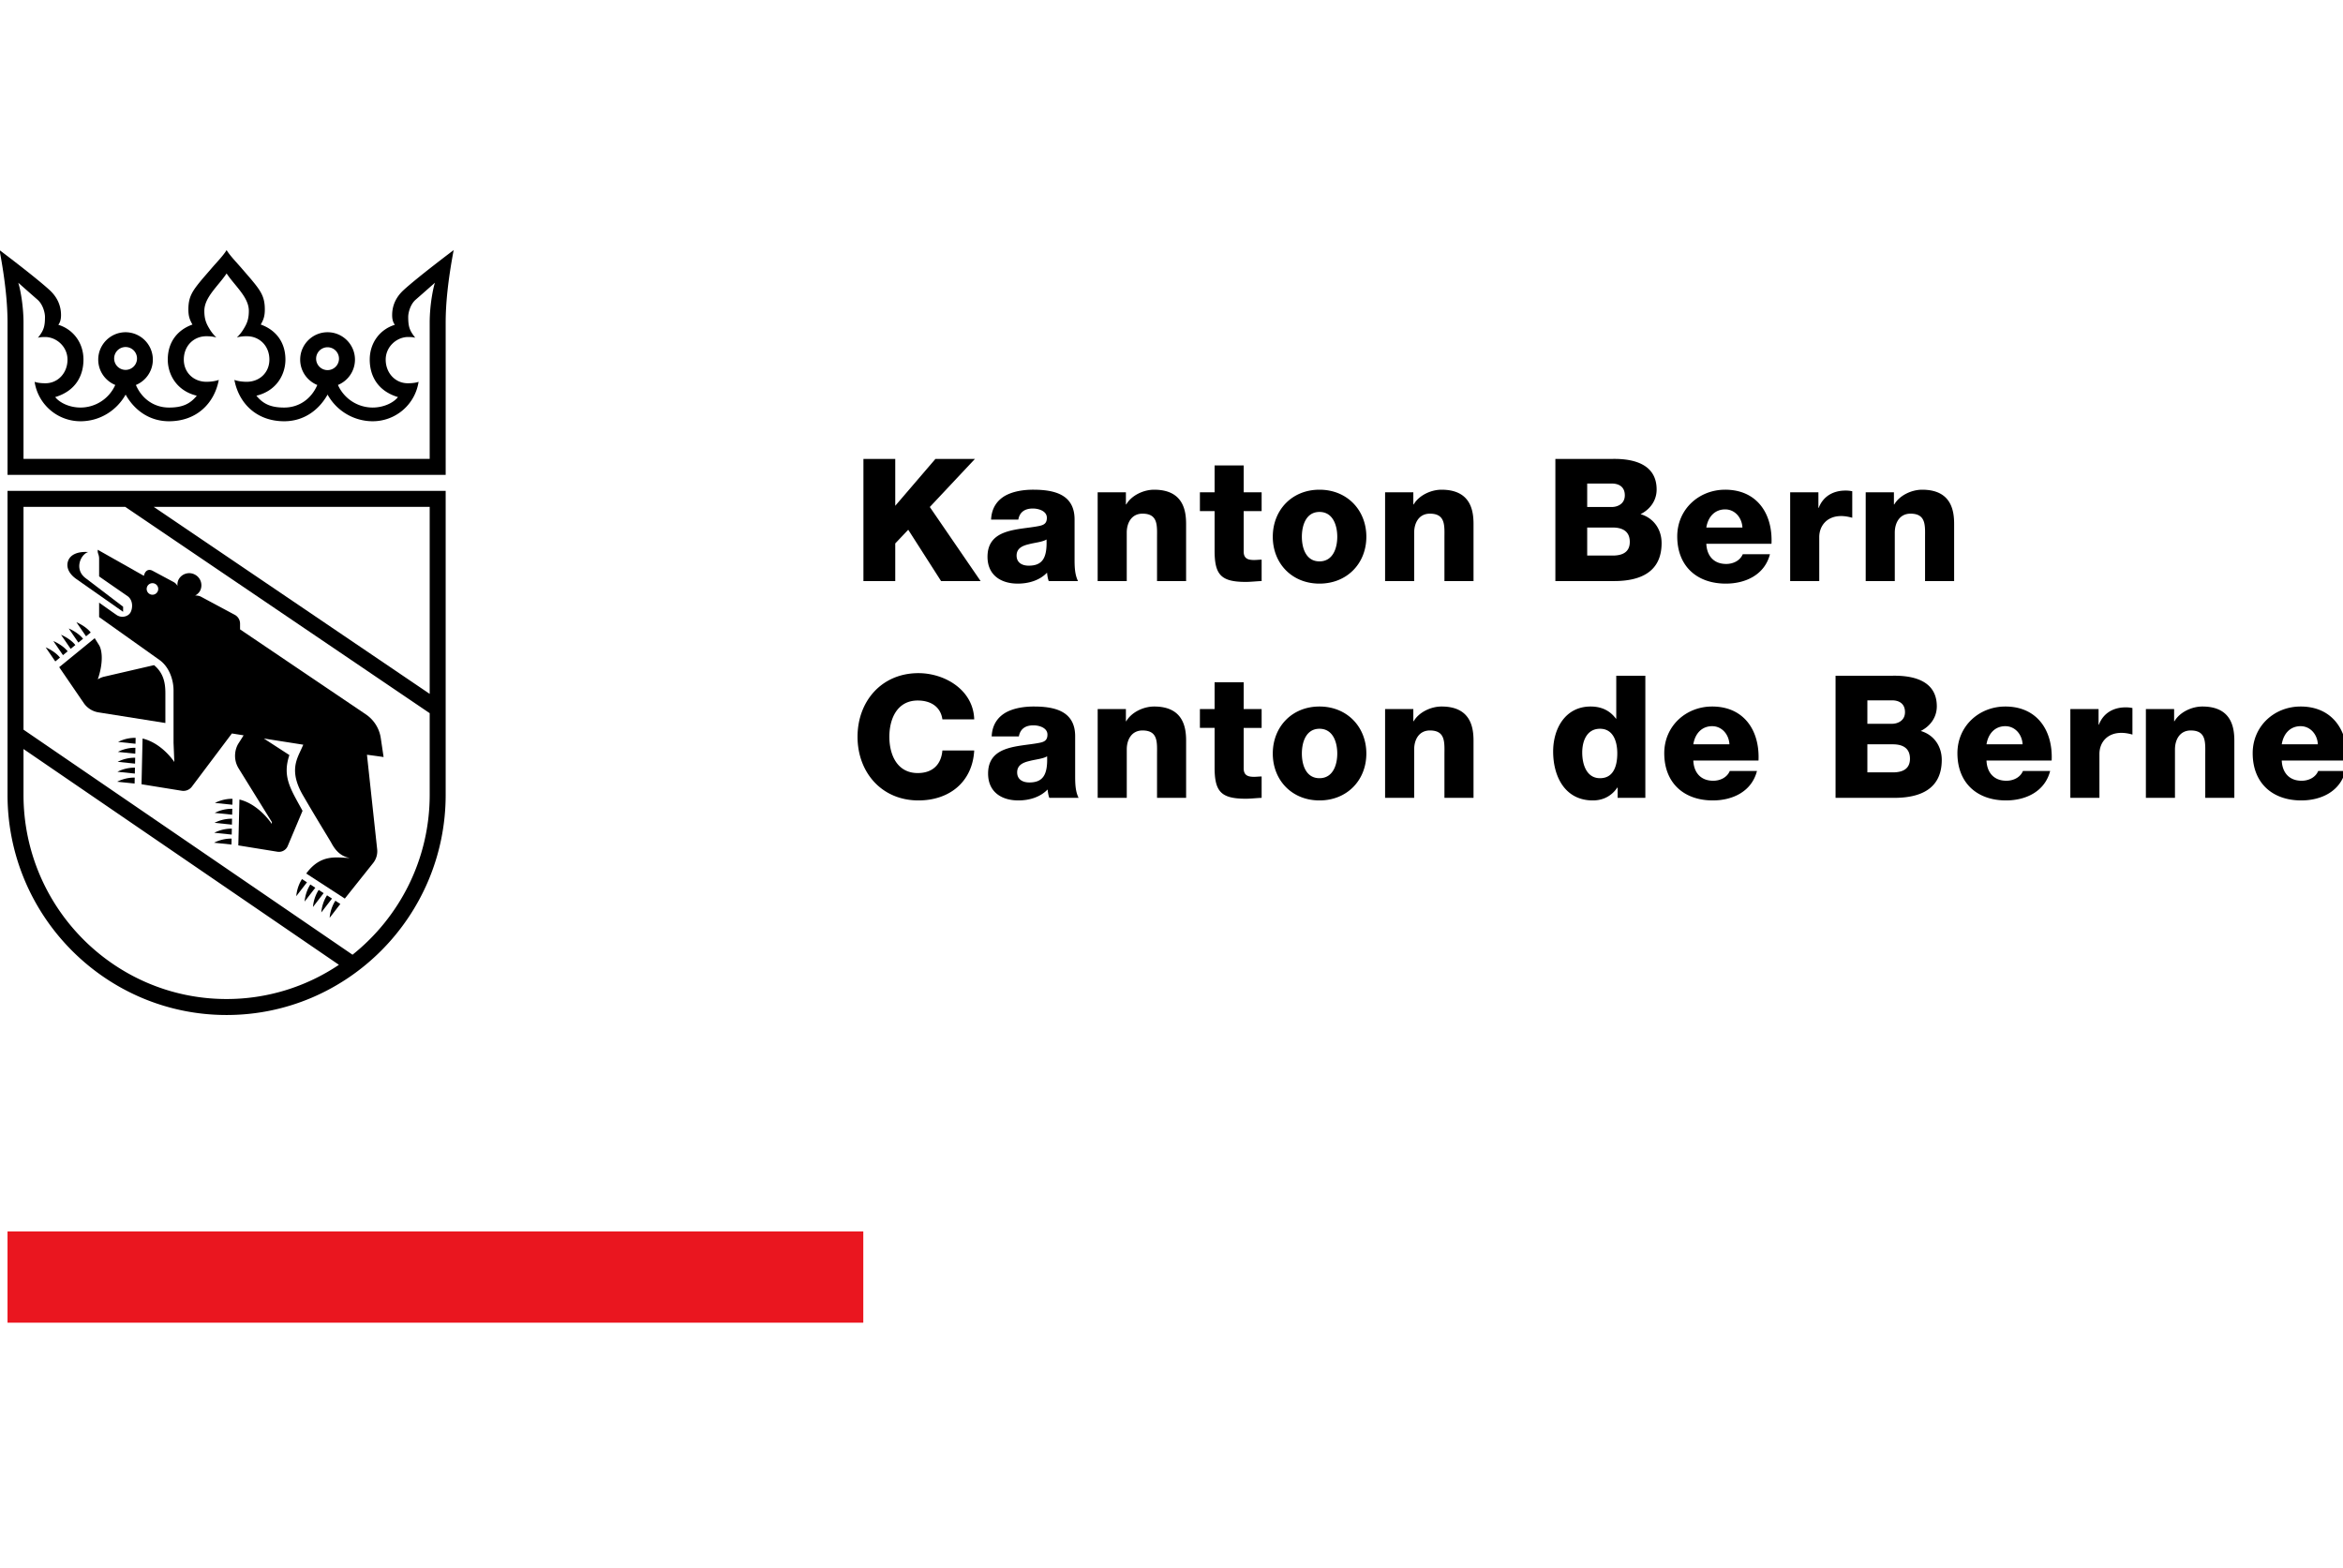 <svg xmlns="http://www.w3.org/2000/svg" xml:space="preserve" width="100%" height="100%" style="fill-rule:evenodd;clip-rule:evenodd;stroke-linejoin:round;stroke-miterlimit:2" version="1.1" viewBox="0 0 130 87"><g transform="matrix(.867 0 0 .867 65 43.5)"><g transform="translate(-75 -43.5)"><clipPath id="_clip1"><path d="M0 0h150v87H0z"/></clipPath><g clip-path="url(#_clip1)"><g transform="translate(-21.396 -12.575) scale(1.288)"><path d="M17.008 65.764h42.52v4.535h-42.52z" style="fill:#ea161f;fill-rule:nonzero"/><path d="M21.559 33.22c.267.191 1.074.746 1.407.976.291.202.265.61.153.814-.107.195-.433.306-.699.122-.265-.184-.861-.608-.861-.608v.716l3.002 2.134c.452.321.696.941.696 1.517v2.6l.039.951s-.599-.931-1.578-1.167l-.052 2.272 1.998.323a.525.525 0 0 0 .504-.203l1.988-2.643.582.092s-.075.124-.25.395c-.176.271-.286.782.005 1.252l1.644 2.654v.101s-.626-.976-1.606-1.212l-.056 2.279 1.946.315a.47.47 0 0 0 .508-.282l.737-1.751c-.574-1.059-1.022-1.677-.653-2.77l-1.27-.823 1.96.308-.104.231c-.223.492-.595 1.107.085 2.277.699 1.205 1.306 2.179 1.406 2.358.1.179.348.67.929.762-.64-.008-1.432-.23-2.169.773l1.917 1.244 1.408-1.767a.936.936 0 0 0 .199-.685l-.507-4.693s.317.038.826.113l-.139-.939a1.73 1.73 0 0 0-.742-1.181l-6.25-4.222v-.266a.5.5 0 0 0-.256-.454l-1.699-.911a.592.592 0 0 0-.281-.05.585.585 0 0 0 .25-.238.6.6 0 0 0-.261-.805.598.598 0 0 0-.808.249.576.576 0 0 0-.053.317.478.478 0 0 0-.179-.187l-1.06-.568c-.267-.135-.372.093-.389.125a1.041 1.041 0 0 0-.043.127l-2.294-1.296v.075c0 .118.07.181.07.371v.878Zm2.65.337a.287.287 0 1 1 0 .574.287.287 0 0 1 0-.574Z" style="fill-rule:nonzero"/><path d="M20.428 33.351c.707.498 2.322 1.628 2.322 1.628l.002-.252-1.871-1.425c-.554-.421-.268-1.152.133-1.293-.553-.035-.872.149-.981.405-.125.289-.025.64.395.937ZM24.851 39.033c0-.49-.074-.998-.563-1.404l-2.494.577c-.153.036-.302.129-.302.129.29-.84.217-1.456.063-1.702l-.215-.343-1.764 1.44 1.219 1.782c.17.249.435.417.733.464l3.323.528v-1.471ZM19.614 37.255c-.254-.325-.711-.51-.711-.51l.479.7.232-.19ZM19.996 36.943c-.254-.325-.711-.51-.711-.51l.479.7.232-.19ZM20.378 36.631c-.253-.325-.711-.51-.711-.51l.479.699.232-.189ZM20.528 36.508l.232-.189c-.253-.325-.711-.511-.711-.511l.479.7ZM21.142 36.007c-.253-.325-.711-.511-.711-.511l.479.7.232-.189ZM23.367 41.535l.006-.294a1.87 1.87 0 0 0-.871.204l.865.09ZM23.356 42.029l.006-.294c-.489-.011-.871.204-.871.204l.865.09ZM23.345 42.523l.006-.294a1.87 1.87 0 0 0-.871.204l.865.09ZM23.333 43.017l.007-.294a1.87 1.87 0 0 0-.871.204l.864.09ZM23.322 43.511l.007-.294c-.489-.011-.871.205-.871.205l.864.089ZM28.18 44.565l.007-.294c-.489-.01-.872.205-.872.205l.865.089ZM28.169 45.06l.007-.294a1.876 1.876 0 0 0-.872.204l.865.09ZM28.158 45.554l.006-.294a1.875 1.875 0 0 0-.871.204l.865.09ZM28.147 46.048l.006-.294c-.488-.011-.871.204-.871.204l.865.09ZM28.136 46.542l.006-.294c-.488-.011-.871.204-.871.204l.865.09ZM31.64 48.258c-.267.41-.284.849-.284.849l.53-.688-.246-.161ZM32.054 48.527a1.877 1.877 0 0 0-.284.849l.531-.688-.247-.161ZM32.469 48.797c-.267.41-.284.848-.284.848l.53-.688-.246-.16ZM32.883 49.066c-.266.41-.284.849-.284.849l.531-.689-.247-.16ZM33.013 50.184l.531-.689-.246-.16c-.267.41-.285.849-.285.849Z" style="fill-rule:nonzero"/><path d="M17.008 44.071c0 6.033 4.883 10.941 10.885 10.941s10.885-4.908 10.885-10.941V28.97h-21.77v15.101Zm.794 0v-2.274l15.672 10.721a9.993 9.993 0 0 1-5.581 1.7c-5.564 0-10.091-4.552-10.091-10.147Zm20.182-5.014L24.27 29.764h13.714v9.293Zm-15.129-9.293 15.129 10.252v4.055c0 3.218-1.503 6.086-3.834 7.946L17.802 40.835V29.764h5.053ZM36.69 18.992c-.325.298-.571.705-.571 1.247 0 .227.051.371.135.48-.741.228-1.249.893-1.249 1.731 0 .748.346 1.542 1.403 1.861-.217.278-.704.52-1.259.52a1.893 1.893 0 0 1-1.724-1.122c.496-.204.846-.691.846-1.259 0-.75-.61-1.361-1.361-1.361-.75 0-1.361.611-1.361 1.361 0 .57.353 1.057.85 1.26-.28.659-.876 1.121-1.645 1.121-.631 0-1.033-.159-1.38-.589 1.031-.25 1.442-1.087 1.442-1.792 0-.916-.526-1.495-1.226-1.743.148-.255.202-.439.202-.751 0-.639-.201-.924-.709-1.531l-.43-.498c-.224-.264-.59-.636-.76-.919-.17.283-.536.655-.76.919l-.431.498c-.507.607-.708.892-.708 1.531 0 .312.054.496.202.751-.701.248-1.226.827-1.226 1.743 0 .705.41 1.542 1.441 1.792-.346.43-.748.589-1.379.589-.769 0-1.365-.462-1.646-1.121a1.362 1.362 0 0 0-.51-2.621c-.751 0-1.361.611-1.361 1.361 0 .568.35 1.055.846 1.259a1.894 1.894 0 0 1-1.725 1.122c-.554 0-1.042-.242-1.259-.52 1.058-.319 1.404-1.113 1.404-1.861 0-.838-.508-1.503-1.249-1.731.083-.109.134-.253.134-.48 0-.542-.245-.949-.57-1.247-.715-.654-2.485-1.984-2.485-1.984.289 1.539.397 2.684.397 3.602v7.566h21.77V20.61c0-.918.108-2.063.397-3.602 0 0-1.77 1.33-2.485 1.984Zm-4.347 3.458a.568.568 0 1 1 1.132.002.568.568 0 0 1-1.132-.002Zm-10.034 0a.568.568 0 1 1 1.13.001.568.568 0 0 1-1.13-.001Zm15.675-1.84v6.772H17.802V20.61c0-.871-.172-1.719-.26-1.98.3.266.644.569.958.844.276.241.369.665.369.85 0 .482-.062.676-.353 1.043-.002.001.065-.041.358-.041.558 0 1.114.473 1.114 1.124 0 .662-.474 1.174-1.097 1.174-.385 0-.537-.073-.537-.073a2.304 2.304 0 0 0 2.282 1.961c.965 0 1.797-.538 2.24-1.324.442.786 1.192 1.324 2.156 1.324 1.346 0 2.247-.863 2.473-2.054 0 0-.232.093-.615.093-.632 0-1.123-.456-1.123-1.101 0-.702.51-1.162 1.115-1.162.217 0 .333.017.501.059a1.958 1.958 0 0 1-.325-.401c-.165-.269-.271-.486-.271-.918 0-.485.345-.9.737-1.376.167-.202.262-.326.369-.482.106.156.202.28.368.482.393.476.737.891.737 1.376 0 .432-.105.649-.271.918a1.922 1.922 0 0 1-.324.401 1.79 1.79 0 0 1 .501-.059c.605 0 1.115.46 1.115 1.162 0 .645-.491 1.101-1.124 1.101-.382 0-.615-.093-.615-.093.227 1.191 1.128 2.054 2.474 2.054.964 0 1.714-.538 2.156-1.324a2.571 2.571 0 0 0 2.239 1.324 2.305 2.305 0 0 0 2.283-1.961s-.152.073-.537.073c-.624 0-1.097-.512-1.097-1.174 0-.651.555-1.124 1.114-1.124.293 0 .36.042.358.041-.292-.367-.353-.561-.353-1.043 0-.185.093-.609.368-.85.315-.275.659-.578.959-.844-.088.261-.26 1.109-.26 1.98ZM65.076 27.383h-1.963l-1.997 2.329v-2.329h-1.581v6.069h1.581v-1.87l.645-.68 1.632 2.55h1.964l-2.524-3.68 2.243-2.389ZM68.266 30.715c-1.002.204-2.566.094-2.566 1.53 0 .909.662 1.334 1.504 1.334.527 0 1.079-.153 1.453-.544.017.145.034.28.085.417h1.454c-.17-.349-.17-.757-.17-1.131v-1.929c0-1.249-1.012-1.479-2.057-1.479-.502 0-1.011.085-1.403.306-.39.23-.662.604-.688 1.181h1.352c.067-.374.322-.552.722-.552.298 0 .697.128.697.459 0 .272-.136.357-.383.408Zm-.518 1.972c-.323 0-.603-.144-.603-.502 0-.348.272-.484.594-.56.315-.085.689-.111.893-.239.034.91-.195 1.301-.884 1.301ZM72.618 31.046c0-.484.239-.943.782-.943.79 0 .723.612.723 1.215v2.134h1.444v-2.83c0-.638-.119-1.709-1.589-1.709-.527 0-1.121.28-1.385.731h-.017v-.603h-1.403v4.411h1.445v-2.406ZM78.428 27.706h-1.445v1.335h-.73v.935h.73v1.963c0 1.198.315 1.555 1.547 1.555.264 0 .527-.034.79-.042v-1.063c-.127 0-.255.017-.374.017-.314 0-.518-.076-.518-.424v-2.006h.892v-.935h-.892v-1.335ZM82.194 28.913c-1.368 0-2.32 1.011-2.32 2.338 0 1.325.952 2.328 2.32 2.328 1.369 0 2.329-1.003 2.329-2.328 0-1.327-.96-2.338-2.329-2.338Zm0 3.561c-.671 0-.875-.662-.875-1.223s.204-1.233.875-1.233c.672 0 .884.672.884 1.233s-.212 1.223-.884 1.223ZM88.259 28.913c-.527 0-1.122.28-1.385.731h-.017v-.603h-1.403v4.411h1.445v-2.406c0-.484.238-.943.782-.943.79 0 .722.612.722 1.215v2.134h1.445v-2.83c0-.638-.118-1.709-1.589-1.709ZM98.147 30.128c.476-.237.799-.679.799-1.223 0-1.267-1.147-1.539-2.192-1.522h-2.839v6.069h2.915c1.3 0 2.363-.442 2.363-1.887 0-.688-.4-1.25-1.046-1.437Zm-2.651-1.521h1.223c.332 0 .646.145.646.586 0 .434-.374.579-.646.579h-1.223v-1.165Zm1.266 3.578h-1.266v-1.393h1.266c.476 0 .85.178.85.713 0 .502-.349.68-.85.68ZM102.35 28.913c-1.3 0-2.38.969-2.38 2.32 0 1.479.978 2.346 2.414 2.346.986 0 1.93-.442 2.193-1.462h-1.351c-.137.323-.476.485-.825.485-.612 0-.96-.4-.986-1.003h3.238c.068-1.496-.722-2.686-2.303-2.686Zm-.935 1.879c.085-.536.425-.901.935-.901.485 0 .833.407.859.901h-1.794ZM108.666 30.307V28.99a1.503 1.503 0 0 0-.34-.034c-.62 0-1.113.297-1.326.858h-.016v-.773h-1.403v4.411h1.445v-2.184c0-.553.374-1.046 1.088-1.046.195 0 .365.034.552.085ZM112.139 28.913c-.527 0-1.122.28-1.385.731h-.018v-.603h-1.402v4.411h1.445v-2.406c0-.484.238-.943.782-.943.79 0 .722.612.722 1.215v2.134h1.445v-2.83c0-.638-.119-1.709-1.589-1.709ZM62.234 39.387c.663 0 1.139.323 1.224.935h1.581c-.043-1.462-1.462-2.295-2.771-2.295-1.836 0-3.026 1.403-3.026 3.162s1.19 3.162 3.026 3.162c1.538 0 2.686-.918 2.771-2.482h-1.581c-.059.697-.485 1.122-1.224 1.122-1.02 0-1.411-.901-1.411-1.802s.391-1.802 1.411-1.802ZM70.055 41.164c0-1.25-1.012-1.479-2.057-1.479-.502 0-1.012.085-1.403.306-.39.229-.662.603-.688 1.181h1.351c.068-.374.323-.552.723-.552.297 0 .697.127.697.459 0 .272-.136.357-.383.407-1.002.204-2.566.094-2.566 1.53 0 .91.662 1.335 1.504 1.335.527 0 1.079-.153 1.453-.544.017.144.034.28.085.416h1.454c-.17-.348-.17-.756-.17-1.13v-1.929Zm-2.278 2.294c-.323 0-.604-.144-.604-.501 0-.349.272-.485.595-.561.315-.085.689-.111.893-.238.034.909-.196 1.3-.884 1.3ZM73.979 39.685c-.527 0-1.122.28-1.386.731h-.017v-.604h-1.402v4.411h1.445v-2.405c0-.484.238-.943.782-.943.79 0 .722.611.722 1.215v2.133h1.445v-2.83c0-.638-.119-1.708-1.589-1.708ZM78.428 38.478h-1.445v1.334h-.73v.935h.73v1.964c0 1.198.315 1.555 1.547 1.555.264 0 .527-.034.79-.043v-1.062c-.127 0-.255.017-.374.017-.314 0-.518-.077-.518-.425v-2.006h.892v-.935h-.892v-1.334ZM82.194 39.685c-1.368 0-2.32 1.011-2.32 2.337 0 1.326.952 2.329 2.32 2.329 1.369 0 2.329-1.003 2.329-2.329 0-1.326-.96-2.337-2.329-2.337Zm0 3.561c-.671 0-.875-.663-.875-1.224 0-.561.204-1.232.875-1.232.672 0 .884.671.884 1.232 0 .561-.212 1.224-.884 1.224ZM88.259 39.685c-.527 0-1.122.28-1.385.731h-.017v-.604h-1.403v4.411h1.445v-2.405c0-.484.238-.943.782-.943.79 0 .722.611.722 1.215v2.133h1.445v-2.83c0-.638-.118-1.708-1.589-1.708ZM96.94 40.288h-.017c-.297-.399-.714-.603-1.258-.603-1.249 0-1.861 1.088-1.861 2.235 0 1.241.587 2.431 1.972 2.431.51 0 .935-.221 1.215-.638h.017v.51h1.377v-6.068H96.94v2.133Zm-.807 2.958c-.663 0-.884-.672-.884-1.275 0-.561.221-1.181.884-1.181.629 0 .858.586.858 1.223 0 .561-.153 1.233-.858 1.233ZM101.704 39.685c-1.3 0-2.379.968-2.379 2.32 0 1.479.977 2.346 2.413 2.346.986 0 1.93-.442 2.193-1.462h-1.351c-.136.323-.476.484-.825.484-.612 0-.96-.399-.986-1.003h3.239c.068-1.495-.723-2.685-2.304-2.685Zm-.935 1.878c.085-.536.425-.901.935-.901.485 0 .833.408.859.901h-1.794ZM112.068 40.9c.476-.238.799-.68.799-1.224 0-1.266-1.147-1.538-2.193-1.521h-2.838v6.068h2.915c1.3 0 2.362-.442 2.362-1.887 0-.688-.399-1.249-1.045-1.436Zm-2.651-1.522h1.223c.332 0 .646.145.646.587 0 .433-.374.578-.646.578h-1.223v-1.165Zm1.266 3.579h-1.266v-1.394h1.266c.476 0 .85.178.85.714 0 .501-.349.68-.85.68ZM116.271 39.685c-1.3 0-2.38.968-2.38 2.32 0 1.479.978 2.346 2.414 2.346.986 0 1.929-.442 2.193-1.462h-1.351c-.137.323-.476.484-.825.484-.612 0-.961-.399-.986-1.003h3.238c.068-1.495-.722-2.685-2.303-2.685Zm-.935 1.878c.085-.536.425-.901.935-.901.484 0 .833.408.859.901h-1.794ZM120.921 40.586h-.017v-.774h-1.402v4.411h1.445v-2.184c0-.553.374-1.045 1.088-1.045.195 0 .365.033.552.085v-1.318a1.503 1.503 0 0 0-.34-.034c-.62 0-1.113.297-1.326.859ZM126.06 39.685c-.527 0-1.121.28-1.385.731h-.017v-.604h-1.403v4.411h1.445v-2.405c0-.484.239-.943.783-.943.79 0 .722.611.722 1.215v2.133h1.445v-2.83c0-.638-.119-1.708-1.59-1.708ZM130.992 43.373c-.612 0-.96-.399-.986-1.003h3.239c.068-1.495-.723-2.685-2.303-2.685-1.301 0-2.38.968-2.38 2.32 0 1.479.977 2.346 2.413 2.346.987 0 1.93-.442 2.193-1.462h-1.351c-.136.323-.476.484-.825.484Zm-.05-2.711c.484 0 .833.408.858.901h-1.794c.085-.536.425-.901.936-.901Z" style="fill-rule:nonzero"/></g></g></g></g></svg>
